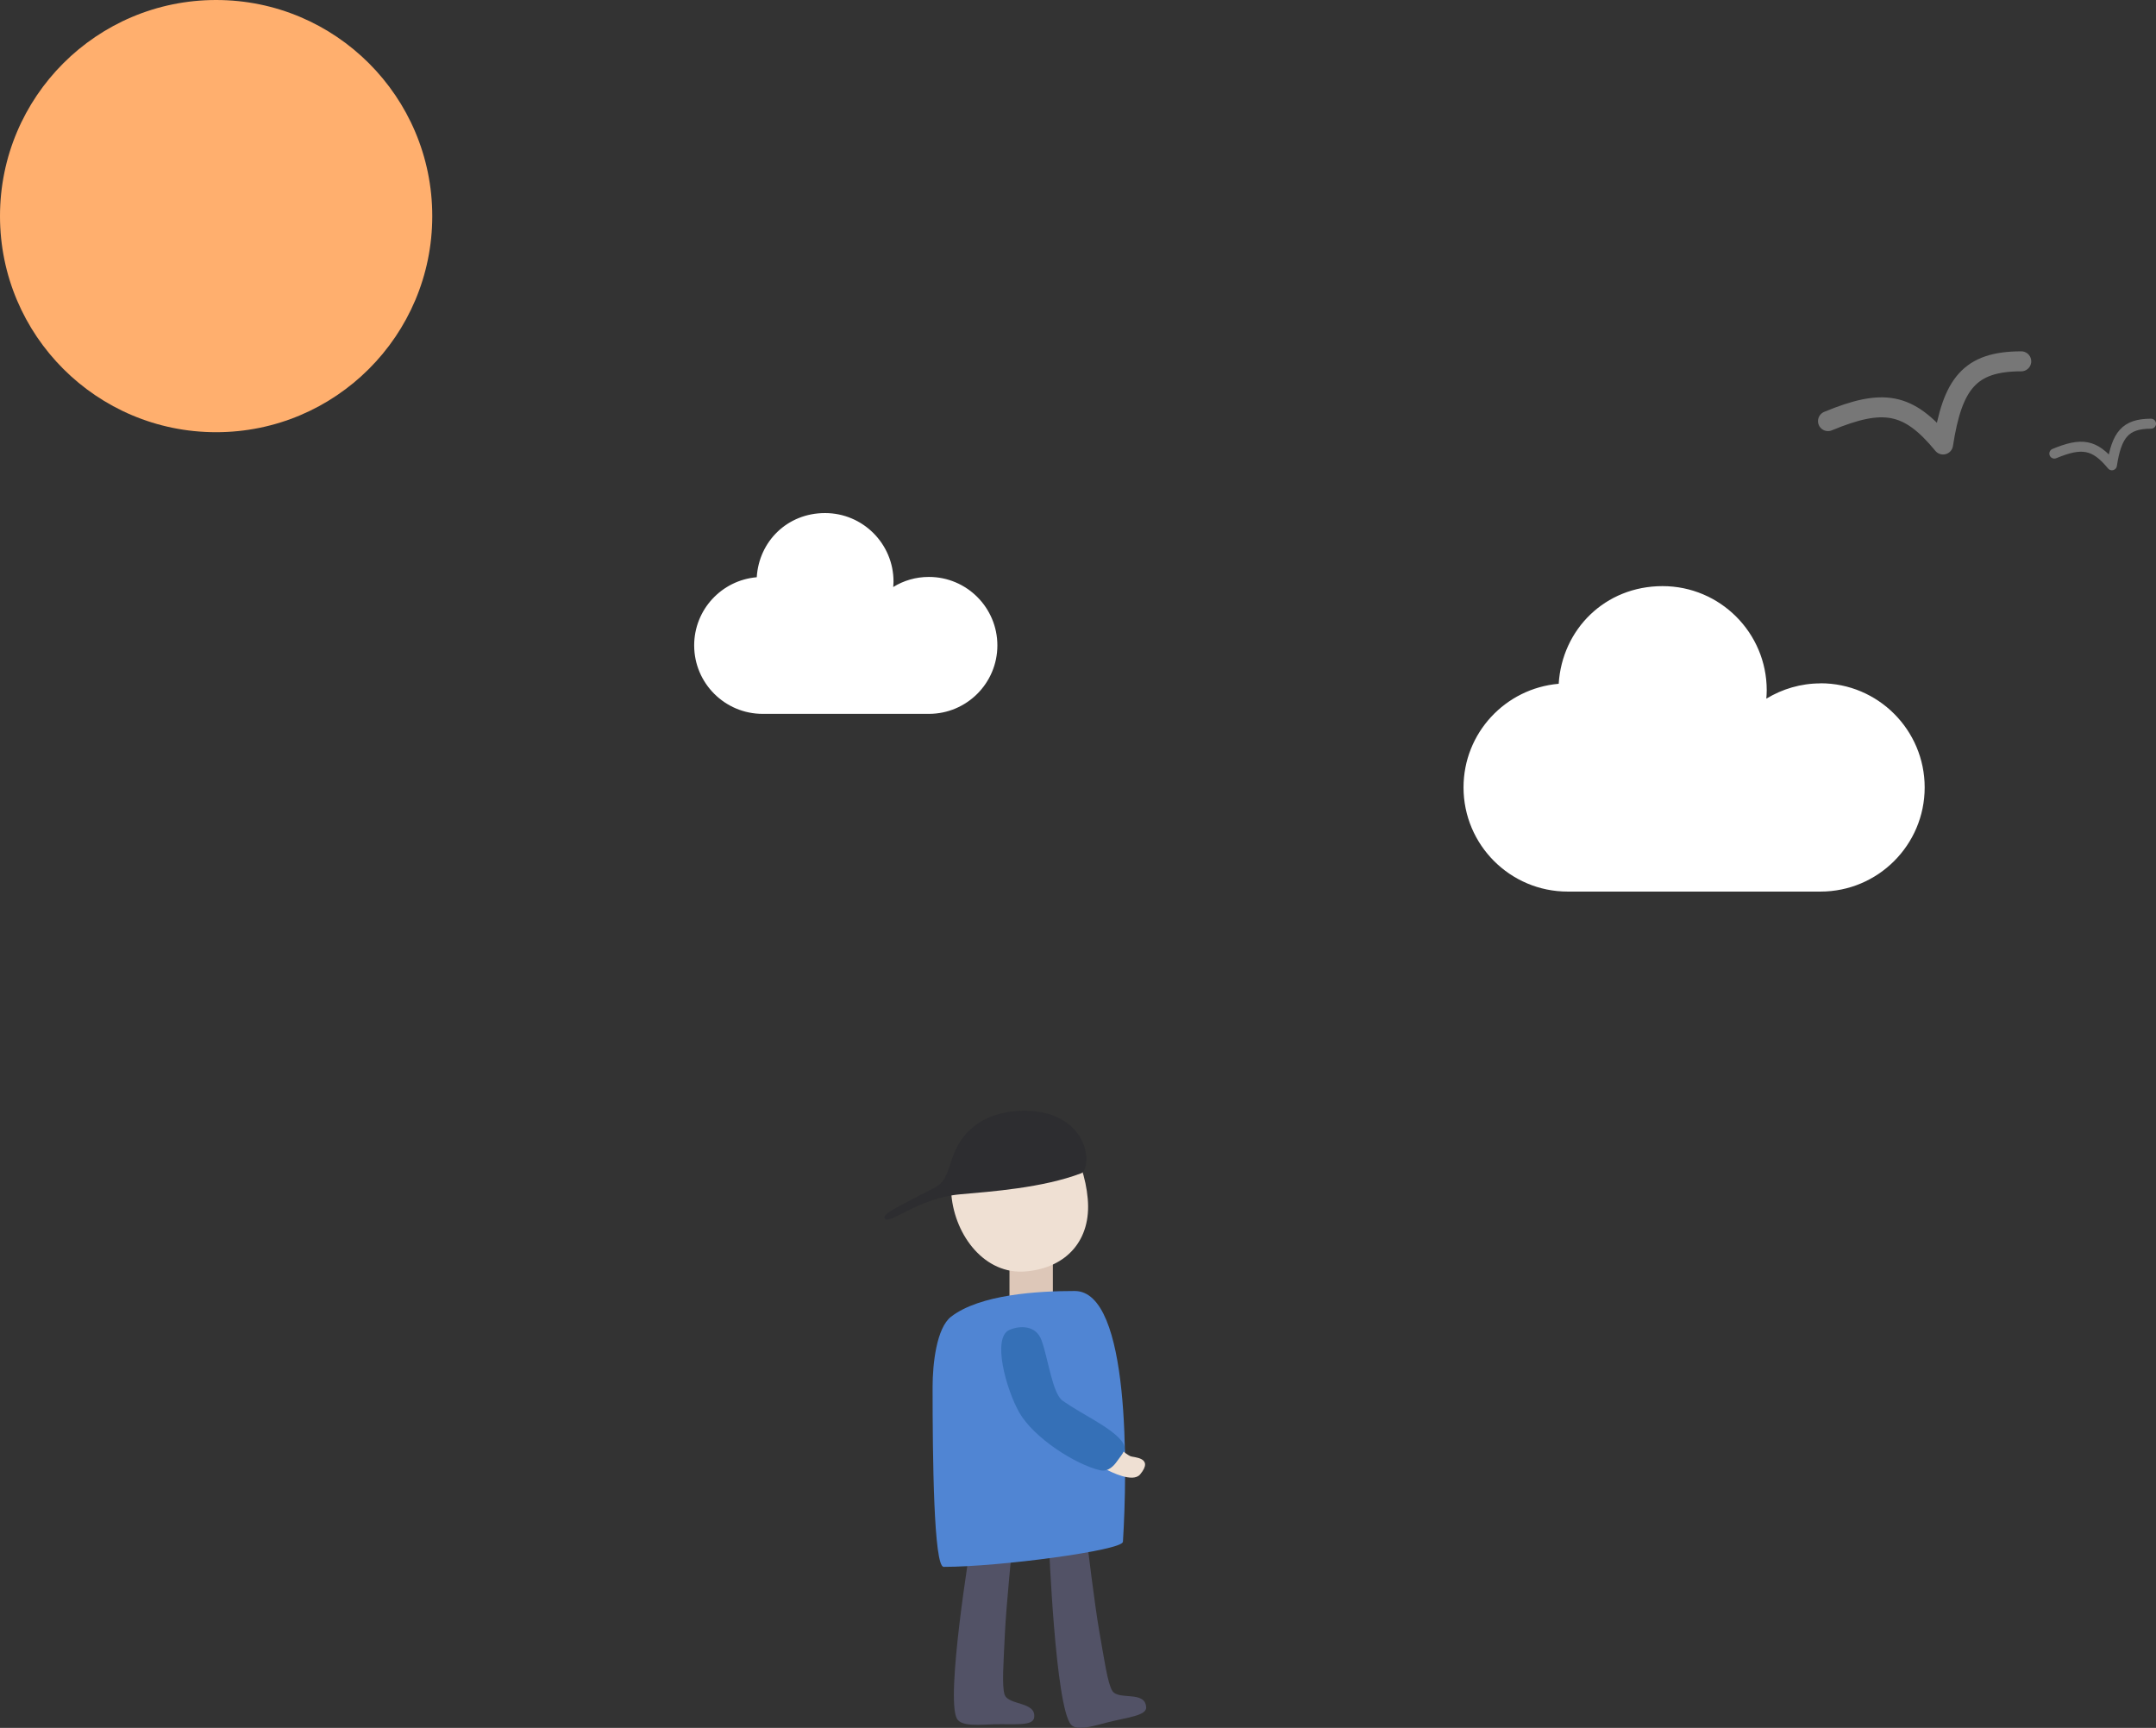<?xml version="1.0" encoding="UTF-8"?>
<svg id="_图层_2" data-name="图层 2" xmlns="http://www.w3.org/2000/svg" viewBox="0 0 215.67 172.87">
  <rect x="0" y="0" width="215.67" height="172.87" fill="#333333" stroke="none"/>
  <defs>
    <style>
      .cls-1, .cls-2 {
        fill: none;
        stroke: #777;
        stroke-linecap: round;
        stroke-linejoin: round;
      }

      .cls-3 {
        fill: #ffaf6e;
      }

      .cls-4 {
        fill: #fff;
      }

      .cls-5 {
        fill: #efe0d3;
      }

      .cls-6 {
        fill: #ddc7b8;
      }

      .cls-7 {
        fill: #3570b7;
      }

      .cls-8 {
        fill: #2d2d30;
      }

      .cls-9 {
        fill: #525266;
      }

      .cls-10 {
        fill: #5085d3;
      }

      .cls-2 {
        stroke-width: 2px;
      }
    </style>
  </defs>
  <g id="_图层_1-2" data-name="图层 1">
    <path class="cls-4" d="M182.11,68.37c-1.99,0-3.84,.57-5.42,1.53,.02-.28,.04-.55,.04-.84,0-5.75-4.67-10.42-10.42-10.42s-10.05,4.32-10.39,9.77c-5.33,.46-9.52,4.92-9.52,10.37,0,5.75,4.67,10.42,10.42,10.42h25.29c5.75,0,10.42-4.67,10.42-10.42s-4.67-10.42-10.42-10.42Z"/>
    <path class="cls-4" d="M92.91,57.72c-1.31,0-2.53,.37-3.56,1.01,.01-.18,.03-.36,.03-.55,0-3.78-3.07-6.85-6.85-6.85s-6.61,2.84-6.83,6.42c-3.51,.3-6.26,3.24-6.26,6.82,0,3.78,3.07,6.85,6.85,6.85h16.63c3.78,0,6.85-3.07,6.85-6.85s-3.07-6.85-6.85-6.85Z"/>
    <circle class="cls-3" cx="21.62" cy="21.62" r="21.62"/>
    <path class="cls-2" d="M182.86,42.13c5.51-2.28,8.04-1.88,11.51,2.34,.94-6.07,2.65-8.32,7.82-8.32"/>
    <path class="cls-1" d="M205.5,45.38c2.75-1.14,4.02-.94,5.76,1.17,.47-3.03,1.32-4.16,3.91-4.16"/>
    <rect class="cls-6" x="100.98" y="125.88" width="4.34" height="3.78"/>
    <path class="cls-5" d="M108.81,119.94c.37,4.09-2.09,6.9-6.18,7.26-4.09,.37-7.09-3.54-7.46-7.64-.37-4.09,2.65-7.71,6.75-8.08,4.09-.37,6.53,4.35,6.89,8.45Z"/>
    <path class="cls-8" d="M108.1,113.88c.85,1.45,.65,3.27,.06,3.5-3.87,1.47-9.01,1.83-12.14,2.11-4.09,.37-7.02,3.02-7.49,2.45-.38-.47,1.45-1.25,2.73-1.96s2.41-1.16,2.78-1.52c.96-.93,1-2.64,1.89-4.07,1.14-1.85,2.95-2.87,5.16-3.17,2.02-.27,5.41-.1,7.02,2.66Z"/>
    <path class="cls-9" d="M103.44,171.88c-.15,.83-2.07,.58-4,.63-1.29,.03-3.24,.27-3.71-.55-1.18-2.03,1.38-17.51,1.38-17.51h4.17s-.63,6.21-.76,9.03-.32,5.24-.02,6.08c.39,1.08,3.24,.66,2.94,2.32Z"/>
    <path class="cls-9" d="M114.66,170.8c.04,.85-1.89,1.02-3.77,1.49-1.25,.31-3.11,.96-3.74,.27-1.59-1.73-2.23-18.3-2.23-18.3h3.83s.73,6.2,1.22,8.98,.83,5.19,1.3,5.93c.62,.97,3.3-.06,3.38,1.63Z"/>
    <path class="cls-10" d="M112.32,154.26c-.05,.85-12.34,2.5-17.92,2.5-1,0-1.11-10.94-1.11-17.99,0-2.35,.4-5.92,1.85-7.04,2.9-2.23,8.65-2.57,12.37-2.57,5.58,0,5.26,18.06,4.82,25.09Z"/>
    <path class="cls-5" d="M113.08,145.69c.27,.13,2.41,.09,.97,1.82-.73,.88-2.98-.28-3.4-.5-.49-.26-.88-.73-.88-1.56s.68-1.61,1.52-1.09c.79,.48,1.09,.99,1.79,1.33Z"/>
    <path class="cls-7" d="M106.3,140.14c1.93,1.36,4.73,2.6,5.86,3.98,.7,.86,.15,1.25-.41,2.06-.25,.36-.84,1.11-1.68,.92-2.53-.58-6.68-3.28-8.1-5.77-1.33-2.33-2.76-7.52-.99-8.28,1.06-.46,2.66-.47,3.21,1.05,.67,1.86,1.09,5.32,2.11,6.04Z"/>
  </g>
</svg>